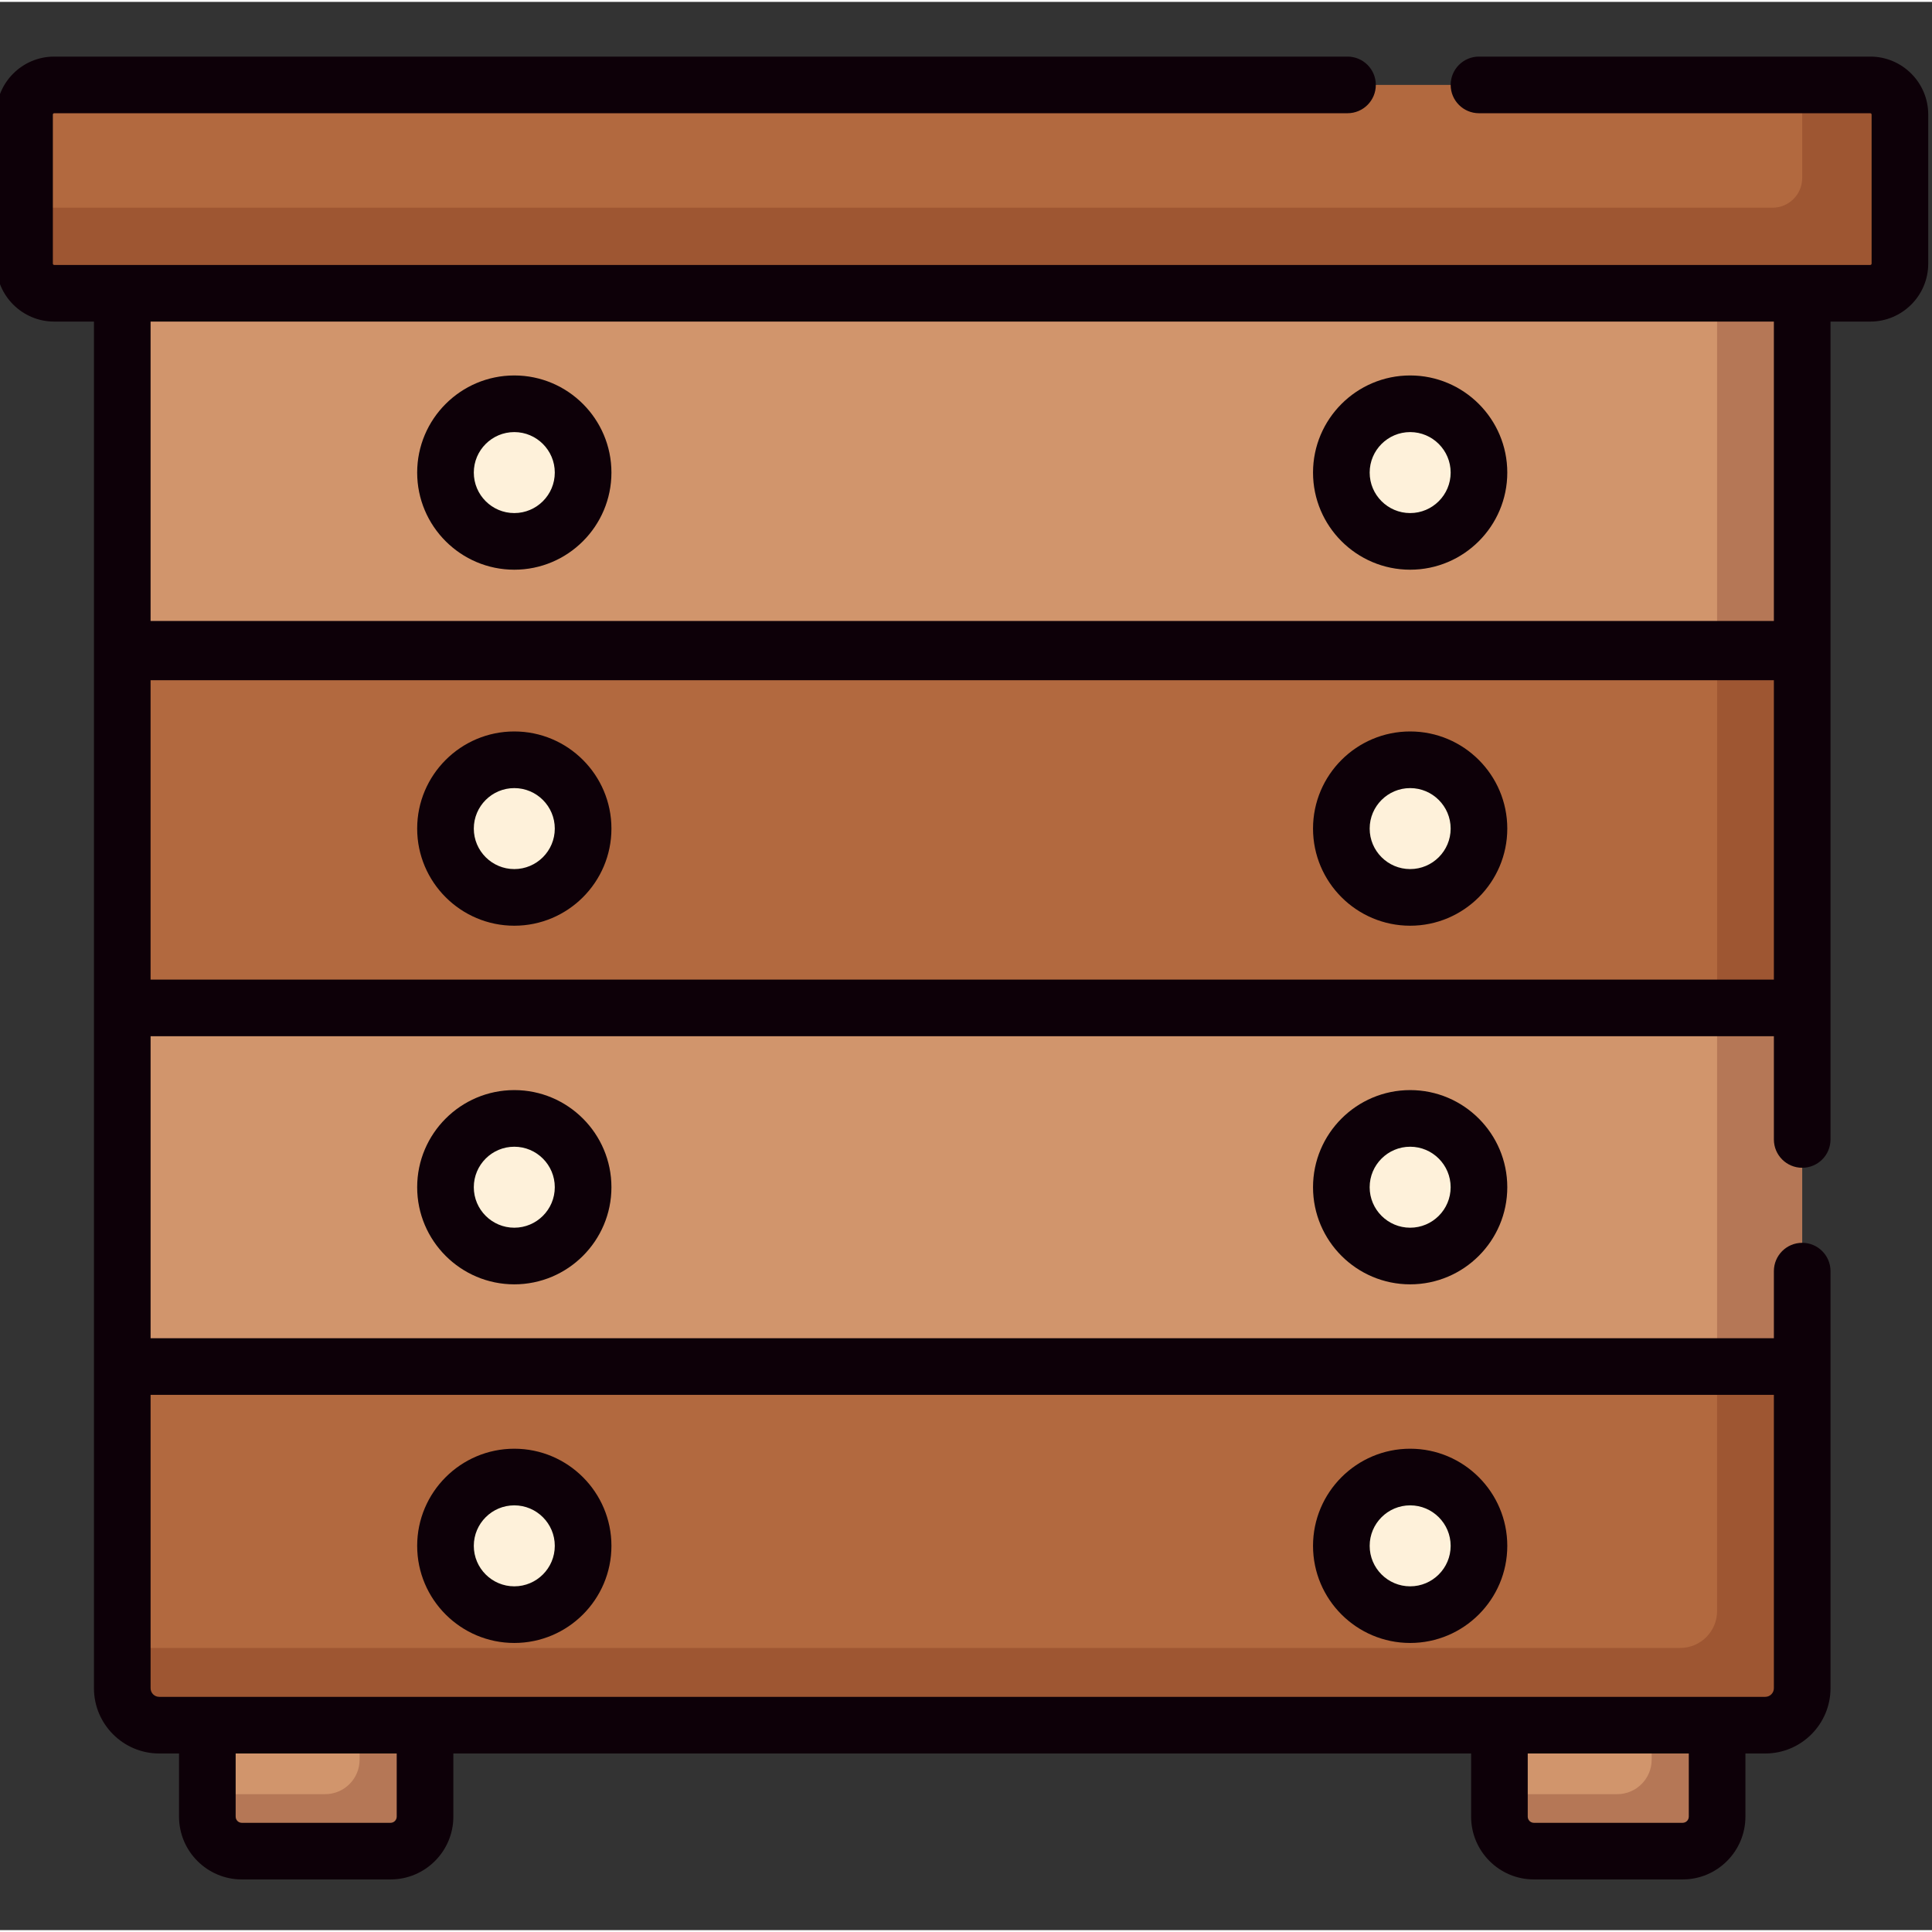 <svg height="511pt" viewBox="1 -14 511.999 511" width="511pt" xmlns="http://www.w3.org/2000/svg"><rect x="1" y="-14" width="511.999" height="511" fill="#333333" stroke="none"/><path d="m468.812 442.688h-425.625c-5.406 0-9.785-4.383-9.785-9.789v-378.391h445.195v378.391c0 5.406-4.379 9.789-9.785 9.789zm0 0" fill="#d1956c"/><path d="m478.598 54.508v378.391c0 5.402-4.383 9.785-9.785 9.785h-22.551c5.41 0 9.785-4.383 9.785-9.785v-378.391zm0 0" fill="#b57756"/><path d="m468.809 442.688h-425.617c-5.406 0-9.789-4.383-9.789-9.793v-85.25h445.195v85.25c0 5.406-4.383 9.793-9.789 9.793zm0 0" fill="#b2693f"/><path d="m478.598 347.645v85.254c0 5.402-4.383 9.785-9.785 9.785h-425.625c-5.402 0-9.785-4.383-9.785-9.785v-10.676h412.859c5.402 0 9.785-4.383 9.785-9.785v-64.793zm0 0" fill="#9e5632"/><path d="m33.402 157.562h445.195v95.043h-445.195zm0 0" fill="#b2693f"/><path d="m456.051 157.562h22.547v95.043h-22.547zm0 0" fill="#9e5632"/><path d="m155.531 110.738c0 10.07-8.164 18.234-18.238 18.234-10.07 0-18.234-8.164-18.234-18.234 0-10.07 8.164-18.234 18.234-18.234 10.074 0 18.238 8.164 18.238 18.234zm0 0" fill="#fef1da"/><path d="m392.941 110.738c0 10.07-8.164 18.234-18.234 18.234-10.074 0-18.238-8.164-18.238-18.234 0-10.07 8.164-18.234 18.238-18.234 10.07 0 18.234 8.164 18.234 18.234zm0 0" fill="#fef1da"/><path d="m155.531 205.086c0 10.07-8.164 18.234-18.238 18.234-10.07 0-18.234-8.164-18.234-18.234 0-10.07 8.164-18.234 18.234-18.234 10.074 0 18.238 8.164 18.238 18.234zm0 0" fill="#fef1da"/><path d="m392.941 205.086c0 10.07-8.164 18.234-18.234 18.234-10.074 0-18.238-8.164-18.238-18.234 0-10.07 8.164-18.234 18.238-18.234 10.07 0 18.234 8.164 18.234 18.234zm0 0" fill="#fef1da"/><path d="m155.531 300.125c0 10.07-8.164 18.234-18.238 18.234-10.07 0-18.234-8.164-18.234-18.234s8.164-18.234 18.234-18.234c10.074 0 18.238 8.164 18.238 18.234zm0 0" fill="#fef1da"/><path d="m392.941 300.125c0 10.07-8.164 18.234-18.234 18.234-10.074 0-18.238-8.164-18.238-18.234s8.164-18.234 18.238-18.234c10.07 0 18.234 8.164 18.234 18.234zm0 0" fill="#fef1da"/><path d="m104.504 476.066h-39.422c-5.043 0-9.133-4.09-9.133-9.129v-24.25h57.688v24.25c0 5.039-4.09 9.129-9.133 9.129zm0 0" fill="#d1956c"/><path d="m446.918 476.066h-39.422c-5.043 0-9.133-4.09-9.133-9.129v-24.25h57.688v24.25c0 5.039-4.09 9.129-9.133 9.129zm0 0" fill="#d1956c"/><path d="m113.633 442.684v24.254c0 5.043-4.082 9.125-9.125 9.125h-39.43c-5.043 0-9.125-4.082-9.125-9.125v-5.965h31.207c5.043 0 9.137-4.09 9.137-9.133v-9.156zm0 0" fill="#b57756"/><path d="m456.047 442.684v24.254c0 5.043-4.082 9.125-9.125 9.125h-39.434c-5.043 0-9.125-4.082-9.125-9.125v-5.965h31.207c5.043 0 9.137-4.09 9.137-9.133v-9.156zm0 0" fill="#b57756"/><path d="m496.641 63.219h-481.281c-4.336 0-7.855-3.52-7.855-7.855v-39.504c0-4.34 3.52-7.855 7.855-7.855h481.281c4.336 0 7.855 3.516 7.855 7.855v39.504c0 4.336-3.52 7.855-7.855 7.855zm0 0" fill="#b2693f"/><path d="m504.492 15.859v39.5c0 4.344-3.512 7.855-7.855 7.855h-481.273c-4.344 0-7.855-3.512-7.855-7.855v-14.816h463.234c4.332 0 7.855-3.523 7.855-7.855v-24.684h18.039c4.344 0 7.855 3.512 7.855 7.855zm0 0" fill="#9e5632"/><path d="m155.531 395.164c0 10.07-8.164 18.234-18.238 18.234-10.07 0-18.234-8.164-18.234-18.234 0-10.07 8.164-18.234 18.234-18.234 10.074 0 18.238 8.164 18.238 18.234zm0 0" fill="#fef1da"/><path d="m392.941 395.164c0 10.07-8.164 18.234-18.234 18.234-10.074 0-18.238-8.164-18.238-18.234 0-10.07 8.164-18.234 18.238-18.234 10.07 0 18.234 8.164 18.234 18.234zm0 0" fill="#fef1da"/><g fill="#0d0008"><path d="m496.641.5h-103.695c-4.145 0-7.504 3.359-7.504 7.504 0 4.145 3.363 7.504 7.504 7.504h103.695c.191 0 .352.156.352.355v39.5c0 .191-.16.352-.352.352h-481.281c-.191 0-.352-.156-.352-.352v-39.5c0-.195.16-.355.352-.355h342.742c4.145 0 7.504-3.359 7.504-7.504 0-4.145-3.359-7.504-7.504-7.504h-342.742c-8.469 0-15.359 6.891-15.359 15.363v39.5c0 8.469 6.891 15.359 15.359 15.359h10.539v362.172c0 9.535 7.758 17.297 17.293 17.297h5.254v16.742c0 9.172 7.465 16.637 16.637 16.637h39.422c9.172 0 16.637-7.465 16.637-16.637v-16.742h269.719v16.742c0 9.172 7.461 16.637 16.633 16.637h39.426c9.172 0 16.633-7.465 16.633-16.637v-16.742h5.258c9.535 0 17.293-7.762 17.293-17.297v-110.531c0-4.145-3.359-7.504-7.504-7.504-4.145 0-7.504 3.359-7.504 7.504v17.777h-430.188v-80.031h430.188v27.359c0 4.148 3.359 7.504 7.504 7.504 4.145 0 7.504-3.355 7.504-7.504v-216.746h10.535c8.473 0 15.363-6.891 15.363-15.359v-39.5c0-8.473-6.891-15.363-15.359-15.363zm-390.508 466.434c0 .898-.73 1.629-1.629 1.629h-39.422c-.898 0-1.629-.73-1.629-1.629v-16.742h42.68zm342.414 0c0 .898-.73 1.629-1.629 1.629h-39.422c-.898 0-1.629-.73-1.629-1.629v-16.742h42.68zm22.547-111.785v77.746c0 1.262-1.023 2.285-2.285 2.285h-425.617c-1.262 0-2.285-1.023-2.285-2.285v-77.746zm0-110.047h-430.188v-79.34h430.188zm0-95.043h-430.188v-79.336h430.188zm0 0"/><path d="m137.293 136.477c14.195 0 25.742-11.547 25.742-25.738 0-14.191-11.547-25.738-25.742-25.738-14.191 0-25.738 11.547-25.738 25.738 0 14.191 11.547 25.738 25.738 25.738zm0-36.469c5.918 0 10.73 4.816 10.73 10.73 0 5.918-4.812 10.73-10.73 10.73-5.914 0-10.73-4.812-10.73-10.73 0-5.914 4.816-10.73 10.73-10.73zm0 0"/><path d="m374.707 136.477c14.191 0 25.738-11.547 25.738-25.738 0-14.191-11.547-25.738-25.738-25.738-14.195 0-25.742 11.547-25.742 25.738 0 14.191 11.547 25.738 25.742 25.738zm0-36.469c5.914 0 10.73 4.816 10.73 10.73 0 5.918-4.816 10.73-10.73 10.73-5.918 0-10.73-4.812-10.73-10.73 0-5.914 4.812-10.73 10.73-10.73zm0 0"/><path d="m137.293 230.824c14.195 0 25.742-11.547 25.742-25.742 0-14.191-11.547-25.738-25.742-25.738-14.191 0-25.738 11.547-25.738 25.738 0 14.195 11.547 25.742 25.738 25.742zm0-36.469c5.918 0 10.73 4.812 10.73 10.73 0 5.914-4.812 10.73-10.73 10.73-5.914 0-10.73-4.816-10.73-10.73 0-5.918 4.816-10.73 10.73-10.73zm0 0"/><path d="m374.707 230.824c14.191 0 25.738-11.547 25.738-25.742 0-14.191-11.547-25.738-25.738-25.738-14.195 0-25.742 11.547-25.742 25.738 0 14.195 11.547 25.742 25.742 25.742zm0-36.469c5.914 0 10.73 4.812 10.73 10.73 0 5.914-4.816 10.73-10.73 10.73-5.918 0-10.73-4.816-10.73-10.73 0-5.918 4.812-10.73 10.73-10.73zm0 0"/><path d="m111.555 300.125c0 14.191 11.547 25.738 25.738 25.738 14.195 0 25.742-11.547 25.742-25.738s-11.547-25.738-25.742-25.738c-14.191 0-25.738 11.547-25.738 25.738zm36.469 0c0 5.918-4.812 10.73-10.73 10.73s-10.73-4.812-10.73-10.73 4.812-10.73 10.73-10.73 10.73 4.812 10.73 10.73zm0 0"/><path d="m348.965 300.125c0 14.191 11.547 25.738 25.742 25.738 14.191 0 25.738-11.547 25.738-25.738s-11.547-25.738-25.738-25.738c-14.195 0-25.742 11.547-25.742 25.738zm36.469 0c0 5.918-4.812 10.73-10.73 10.73-5.914 0-10.73-4.812-10.73-10.73s4.816-10.73 10.73-10.73c5.918 0 10.73 4.812 10.73 10.73zm0 0"/><path d="m137.293 420.902c14.195 0 25.742-11.543 25.742-25.738 0-14.191-11.547-25.738-25.742-25.738-14.191 0-25.738 11.547-25.738 25.738 0 14.195 11.547 25.738 25.738 25.738zm0-36.469c5.918 0 10.73 4.816 10.73 10.73 0 5.918-4.812 10.73-10.73 10.73-5.914 0-10.73-4.812-10.73-10.73 0-5.914 4.816-10.73 10.73-10.73zm0 0"/><path d="m374.707 420.902c14.191 0 25.738-11.543 25.738-25.738 0-14.191-11.547-25.738-25.738-25.738-14.195 0-25.742 11.547-25.742 25.738 0 14.195 11.547 25.738 25.742 25.738zm0-36.469c5.914 0 10.73 4.816 10.73 10.73 0 5.918-4.816 10.73-10.73 10.73-5.918 0-10.73-4.812-10.73-10.73 0-5.914 4.812-10.73 10.73-10.73zm0 0"/></g></svg>